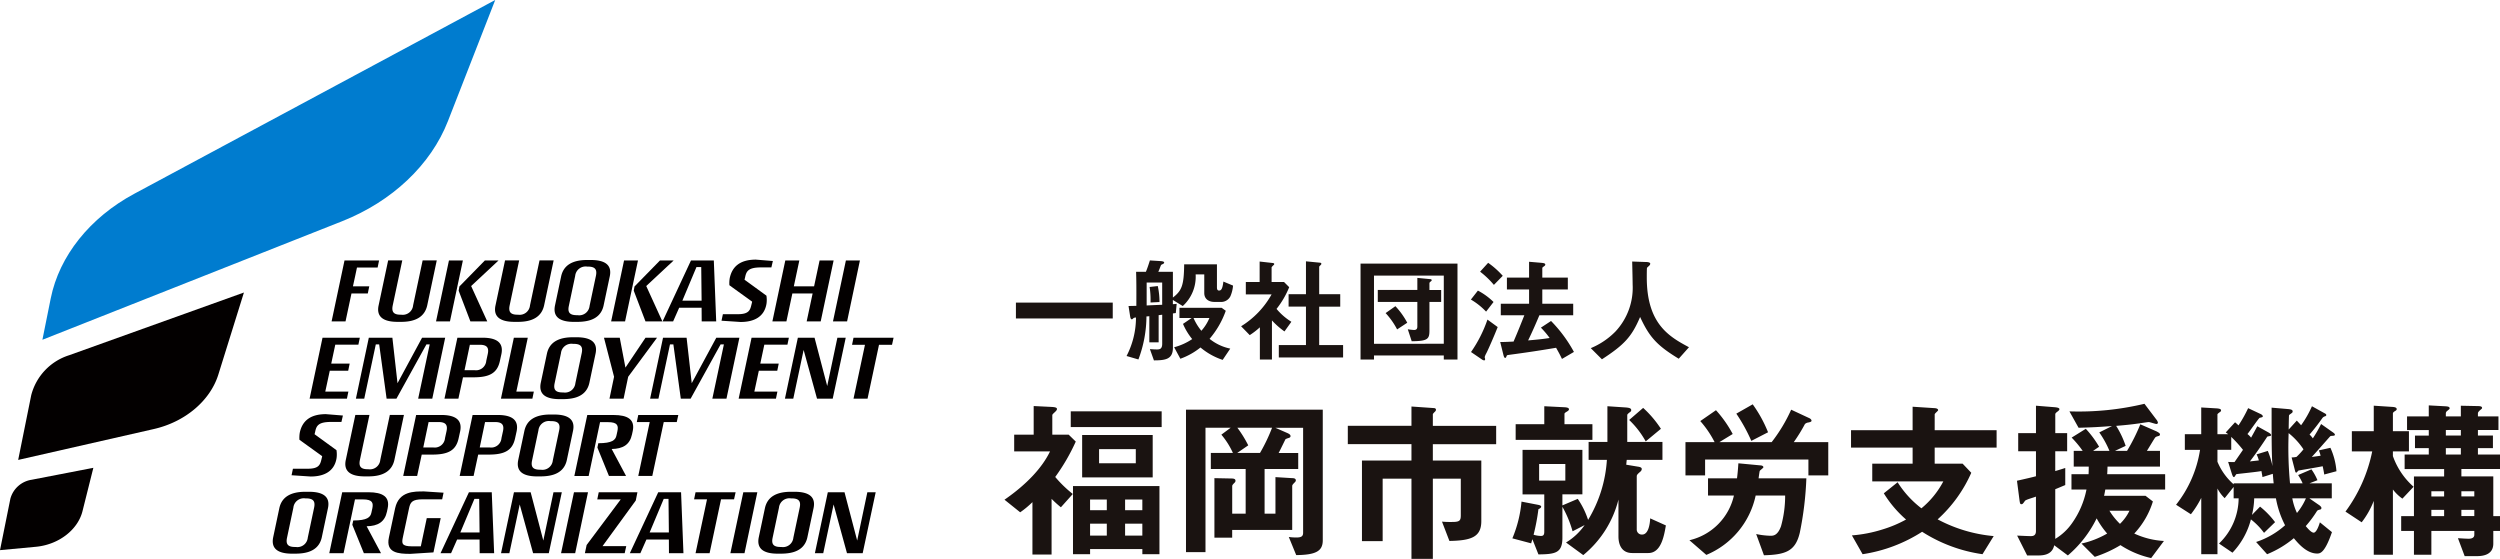 <svg xmlns="http://www.w3.org/2000/svg" width="394.8" height="88.258" viewBox="0 0 394.8 88.258">
  <g id="グループ_90" data-name="グループ 90" transform="translate(-82.299 -636.086)">
    <g id="グループ_93" data-name="グループ 93" transform="translate(82.299 636.086)">
      <g id="グループ_91" data-name="グループ 91" transform="translate(43.074 41.001)">
        <g id="グループ_90-2" data-name="グループ 90">
          <path id="パス_110" data-name="パス 110" d="M145.362,681.023H142.1c-.2,1.014-.42,1.955-.636,2.969h2.577l-.232,1.129h-2.577l-.941,4.416h-2.2l2.041-9.629h5.458Z" transform="translate(-128.801 -679.779)" fill="#030000"/>
          <path id="パス_111" data-name="パス 111" d="M153.676,687c-.376,1.722-1.738,2.605-4.1,2.605h-.594c-2.346,0-3.359-.883-2.982-2.605l1.505-7.1h2.23l-1.506,7.1c-.217,1.042.145,1.476,1.245,1.476h.1A1.64,1.64,0,0,0,151.446,687l1.505-7.1h2.23Z" transform="translate(-129.282 -679.779)" fill="#030000"/>
          <path id="パス_112" data-name="パス 112" d="M157.863,689.537h-2.2l2.042-9.629h2.2Zm3.345-5.588,2.548,5.588h-2.664l-1.854-4.851.115-.665,4.026-4.113h2.157Z" transform="translate(-129.88 -679.779)" fill="#030000"/>
          <path id="パス_113" data-name="パス 113" d="M173.342,687c-.376,1.722-1.737,2.605-4.1,2.605h-.593c-2.345,0-3.359-.883-2.983-2.605l1.506-7.1H169.4L167.9,687c-.218,1.042.145,1.476,1.245,1.476h.1A1.639,1.639,0,0,0,171.112,687l1.506-7.1h2.229Z" transform="translate(-130.489 -679.779)" fill="#030000"/>
          <path id="パス_114" data-name="パス 114" d="M183.353,687.013c-.58,2.708-3.476,2.591-4.677,2.591-2.23,0-3.374-.768-3-2.591l.97-4.59c.391-1.825,1.868-2.592,4.1-2.592h.579c2.229,0,3.388.768,3,2.592Zm-1.216-4.663c.232-1.085-.188-1.476-1.275-1.476h-.1a1.654,1.654,0,0,0-1.9,1.476l-1,4.735c-.232,1.072.189,1.462,1.274,1.462h.1a1.644,1.644,0,0,0,1.9-1.462Z" transform="translate(-131.105 -679.774)" fill="#030000"/>
          <path id="パス_115" data-name="パス 115" d="M187.325,689.537h-2.2l2.041-9.629h2.2Zm3.344-5.588,2.548,5.588h-2.665l-1.853-4.851.115-.665,4.026-4.113H195Z" transform="translate(-131.689 -679.779)" fill="#030000"/>
          <path id="パス_116" data-name="パス 116" d="M199.959,689.537l-.014-2.157H196.4l-.955,2.157h-1.665l4.488-9.629h3.605l.377,9.629Zm-.072-8.586h-.753l-2.23,5.314h3.041Z" transform="translate(-132.221 -679.779)" fill="#030000"/>
          <path id="パス_117" data-name="パス 117" d="M211.572,681h-1.665c-1.955,0-2.287.594-2.476,1.521l-.1.42,3.461,2.519a4.431,4.431,0,0,1,.014,1.245l-.043.232c-.376,1.752-1.766,2.679-4.054,2.679l-3.012-.2.218-1.029h2.346c1.737,0,1.954-.622,2.157-1.476.043-.188.087-.319.115-.507-1.157-.84-2.418-1.737-3.59-2.592a4.75,4.75,0,0,1,.057-1.143c.377-1.737,1.55-2.9,4.127-2.9l2.679.217Z" transform="translate(-132.83 -679.77)" fill="#030000"/>
          <path id="パス_118" data-name="パス 118" d="M219.887,689.537h-2.216l.941-4.416h-3.2l-.94,4.416h-2.215l2.041-9.629h2.215l-.869,4.084h3.2l.868-4.084h2.215Z" transform="translate(-133.356 -679.779)" fill="#030000"/>
          <path id="パス_119" data-name="パス 119" d="M224.68,689.537h-2.229l2.041-9.629h2.215Z" transform="translate(-133.982 -679.779)" fill="#030000"/>
          <path id="パス_120" data-name="パス 120" d="M142.094,694.009h-3.648l-.637,2.983h2.911l-.232,1.129h-2.911c-.232,1.115-.478,2.187-.71,3.3h3.649l-.232,1.115h-5.893l2.042-9.629h5.892Z" transform="translate(-128.573 -680.577)" fill="#030000"/>
          <path id="パス_121" data-name="パス 121" d="M154.242,702.537h-2.229l1.824-8.572h-.521l-4.735,8.572h-1.549l-1.173-8.572h-.535l-1.825,8.572h-1.318l2.041-9.629h3.721l.81,7.182,3.881-7.182h3.648Z" transform="translate(-129.052 -680.577)" fill="#030000"/>
          <path id="パス_122" data-name="パス 122" d="M165.841,696.557c-.405,1.926-1.621,2.606-4.17,2.606h-1.664l-.725,3.373h-2.2l2.042-9.629h3.966c2.346,0,3.345.855,2.983,2.592Zm-1.925-1.057c.232-1.043-.145-1.477-1.261-1.477h-1.564l-.839,4.011h1.564a1.623,1.623,0,0,0,1.868-1.476Z" transform="translate(-129.967 -680.577)" fill="#030000"/>
          <path id="パス_123" data-name="パス 123" d="M171.549,702.537h-4.966l2.041-9.629h2.2l-1.81,8.514h2.765Z" transform="translate(-130.55 -680.577)" fill="#030000"/>
          <path id="パス_124" data-name="パス 124" d="M180.962,700.013c-.579,2.708-3.475,2.591-4.677,2.591-2.229,0-3.373-.768-3-2.591l.97-4.59c.391-1.825,1.869-2.592,4.1-2.592h.579c2.23,0,3.388.768,3,2.592Zm-1.216-4.663c.232-1.085-.188-1.476-1.274-1.476h-.1a1.654,1.654,0,0,0-1.9,1.476l-1,4.735c-.231,1.072.189,1.462,1.275,1.462h.1a1.645,1.645,0,0,0,1.9-1.462Z" transform="translate(-130.958 -680.572)" fill="#030000"/>
          <path id="パス_125" data-name="パス 125" d="M187.743,699.076c-.231,1.129-.478,2.346-.724,3.461h-2.23l.725-3.461-1.593-6.168h2.49l.9,4.721,3.171-4.721H192.3Z" transform="translate(-131.615 -680.577)" fill="#030000"/>
          <path id="パス_126" data-name="パス 126" d="M203.741,702.537h-2.23l1.825-8.572h-.522l-4.734,8.572h-1.55l-1.172-8.572h-.536L193,702.537h-1.318l2.042-9.629h3.721l.811,7.182,3.881-7.182h3.648Z" transform="translate(-132.092 -680.577)" fill="#030000"/>
          <path id="パス_127" data-name="パス 127" d="M214.283,694.009h-3.649L210,696.992h2.911l-.232,1.129h-2.911c-.231,1.115-.477,2.187-.709,3.3H212.7l-.231,1.115H206.58l2.041-9.629h5.892Z" transform="translate(-133.007 -680.577)" fill="#030000"/>
          <path id="パス_128" data-name="パス 128" d="M221.913,702.537h-2.476l-2.115-7.7c-.55,2.549-1.086,5.155-1.636,7.7h-1.318l2.042-9.629h2.635l2,7.631c.536-2.519,1.071-5.111,1.607-7.631h1.318Z" transform="translate(-133.485 -680.577)" fill="#030000"/>
          <path id="パス_129" data-name="パス 129" d="M231.973,694.023h-2.055l-1.811,8.514h-2.215l1.81-8.514H225.66l.232-1.115h6.328Z" transform="translate(-134.179 -680.577)" fill="#030000"/>
          <path id="パス_130" data-name="パス 130" d="M139.23,707h-1.666c-1.954,0-2.287.594-2.475,1.52l-.1.42,3.461,2.519a4.432,4.432,0,0,1,.014,1.246l-.043.232c-.376,1.752-1.766,2.679-4.055,2.679l-3.011-.2.217-1.029h2.345c1.737,0,1.955-.622,2.158-1.476.043-.188.086-.319.115-.507-1.158-.84-2.418-1.737-3.591-2.592a4.81,4.81,0,0,1,.058-1.143c.376-1.737,1.55-2.9,4.126-2.9l2.679.217Z" transform="translate(-128.386 -681.367)" fill="#030000"/>
          <path id="パス_131" data-name="パス 131" d="M148.153,713c-.376,1.722-1.737,2.605-4.1,2.605h-.593c-2.346,0-3.359-.883-2.983-2.605l1.506-7.1h2.229l-1.505,7.1c-.218,1.042.145,1.476,1.245,1.476h.1A1.639,1.639,0,0,0,145.923,713l1.506-7.1h2.229Z" transform="translate(-128.942 -681.375)" fill="#030000"/>
          <path id="パス_132" data-name="パス 132" d="M158.9,709.557c-.405,1.926-1.622,2.606-4.17,2.606h-1.665l-.724,3.373h-2.2l2.041-9.629h3.967c2.345,0,3.344.855,2.983,2.592Zm-1.926-1.057c.232-1.043-.145-1.477-1.26-1.477h-1.564l-.84,4.011h1.564a1.624,1.624,0,0,0,1.869-1.476Z" transform="translate(-129.54 -681.375)" fill="#030000"/>
          <path id="パス_133" data-name="パス 133" d="M168.4,709.557c-.405,1.926-1.621,2.606-4.169,2.606h-1.665l-.725,3.373h-2.2l2.042-9.629h3.966c2.346,0,3.345.855,2.983,2.592Zm-1.925-1.057c.232-1.043-.145-1.477-1.261-1.477h-1.564l-.839,4.011h1.564a1.623,1.623,0,0,0,1.868-1.476Z" transform="translate(-130.124 -681.375)" fill="#030000"/>
          <path id="パス_134" data-name="パス 134" d="M177.167,713.013c-.58,2.708-3.476,2.591-4.677,2.591-2.23,0-3.374-.768-3-2.591l.971-4.59c.391-1.825,1.868-2.592,4.1-2.592h.579c2.23,0,3.388.768,3,2.592Zm-1.216-4.663c.232-1.085-.188-1.476-1.275-1.476h-.1a1.654,1.654,0,0,0-1.9,1.476l-1,4.735c-.232,1.072.189,1.462,1.274,1.462h.1a1.644,1.644,0,0,0,1.9-1.462Z" transform="translate(-130.725 -681.371)" fill="#030000"/>
          <path id="パス_135" data-name="パス 135" d="M188.044,708.963c-.347,1.651-1.447,2.288-3.214,2.317.71,1.347,1.578,2.925,2.273,4.256H184.4l-1.825-4.488.145-.68c2.215,0,2.722-.521,2.866-1.23l.145-.651c.174-.855.087-1.448-1.476-1.448h-1.26c-.594,2.794-1.2,5.7-1.8,8.5h-2.259l2.042-9.629h4.155c2.244,0,3.4.725,3.026,2.52Z" transform="translate(-131.309 -681.375)" fill="#030000"/>
          <path id="パス_136" data-name="パス 136" d="M195.754,707.023H193.7l-1.81,8.514h-2.216l1.81-8.514h-2.04l.231-1.115H196Z" transform="translate(-131.954 -681.375)" fill="#030000"/>
          <path id="パス_137" data-name="パス 137" d="M135.937,726.013c-.58,2.708-3.476,2.591-4.677,2.591-2.23,0-3.374-.768-3-2.591l.97-4.59c.391-1.825,1.868-2.592,4.1-2.592h.579c2.229,0,3.388.768,3,2.592Zm-1.216-4.663c.232-1.085-.188-1.476-1.275-1.476h-.1a1.654,1.654,0,0,0-1.9,1.476l-1,4.735c-.232,1.072.189,1.462,1.274,1.462h.1a1.644,1.644,0,0,0,1.9-1.462Z" transform="translate(-128.192 -682.169)" fill="#030000"/>
          <path id="パス_138" data-name="パス 138" d="M146.815,721.963c-.347,1.651-1.448,2.288-3.214,2.317.709,1.347,1.578,2.924,2.272,4.256h-2.707l-1.825-4.488.145-.681c2.216,0,2.722-.521,2.866-1.23l.145-.651c.174-.855.086-1.448-1.477-1.448h-1.26c-.593,2.794-1.2,5.7-1.8,8.5h-2.258l2.041-9.629H143.9c2.244,0,3.4.725,3.026,2.52Z" transform="translate(-128.777 -682.174)" fill="#030000"/>
          <path id="パス_139" data-name="パス 139" d="M156.141,720.015h-3.055c-1.723,0-1.984.478-2.187,1.463l-.955,4.488c-.217,1-.217,1.476,1.447,1.476h1.376c.319-1.462.622-3,.941-4.459h2.2l-1.143,5.416-3.663.231c-1.882,0-3.9-.145-3.373-2.591l.984-4.619c.594-2.708,3.012-2.65,4.576-2.65l3.07.2Z" transform="translate(-129.387 -682.165)" fill="#030000"/>
          <path id="パス_140" data-name="パス 140" d="M162.6,728.537l-.014-2.157h-3.548l-.955,2.157h-1.665l4.488-9.629h3.605l.376,9.629Zm-.072-8.586h-.754l-2.229,5.314h3.041Z" transform="translate(-129.926 -682.174)" fill="#030000"/>
          <path id="パス_141" data-name="パス 141" d="M174.141,728.537h-2.476l-2.114-7.7c-.551,2.549-1.086,5.155-1.636,7.7H166.6l2.041-9.629h2.636l2,7.631c.536-2.519,1.071-5.111,1.607-7.631H176.2Z" transform="translate(-130.551 -682.174)" fill="#030000"/>
          <path id="パス_142" data-name="パス 142" d="M178.93,728.537H176.7l2.041-9.629h2.215Z" transform="translate(-131.172 -682.174)" fill="#030000"/>
          <path id="パス_143" data-name="パス 143" d="M188.746,720.212l-5.255,7.21h3.75l-.246,1.115h-6.284l.275-1.3,5.386-7.2h-3.706l.232-1.13h6.11Z" transform="translate(-131.418 -682.174)" fill="#030000"/>
          <path id="パス_144" data-name="パス 144" d="M194.451,728.537l-.015-2.157h-3.547l-.955,2.157h-1.665l4.488-9.629h3.605l.376,9.629Zm-.072-8.586h-.754l-2.229,5.314h3.04Z" transform="translate(-131.882 -682.174)" fill="#030000"/>
          <path id="パス_145" data-name="パス 145" d="M205.394,720.023h-2.055l-1.81,8.514h-2.216l1.811-8.514h-2.041l.231-1.115h6.328Z" transform="translate(-132.546 -682.174)" fill="#030000"/>
          <path id="パス_146" data-name="パス 146" d="M207.419,728.537H205.19l2.041-9.629h2.215Z" transform="translate(-132.922 -682.174)" fill="#030000"/>
          <path id="パス_147" data-name="パス 147" d="M217.64,726.013c-.579,2.708-3.475,2.591-4.677,2.591-2.229,0-3.373-.768-3-2.591l.97-4.59c.39-1.825,1.868-2.592,4.1-2.592h.58c2.23,0,3.387.768,3,2.592Zm-1.216-4.663c.232-1.085-.188-1.476-1.274-1.476h-.1a1.654,1.654,0,0,0-1.9,1.476l-1,4.735c-.232,1.072.188,1.462,1.274,1.462h.1a1.645,1.645,0,0,0,1.9-1.462Z" transform="translate(-133.211 -682.169)" fill="#030000"/>
          <path id="パス_148" data-name="パス 148" d="M226.955,728.537h-2.476l-2.115-7.7c-.55,2.549-1.086,5.155-1.636,7.7h-1.318l2.042-9.629h2.635l2,7.631c.536-2.519,1.071-5.111,1.607-7.631h1.318Z" transform="translate(-133.795 -682.174)" fill="#030000"/>
        </g>
      </g>
      <g id="グループ_92" data-name="グループ 92">
        <path id="パス_149" data-name="パス 149" d="M136.743,671.032l-47.31,18.71L90.75,683.2c1.35-6.695,6.193-12.757,13.183-16.51l57.009-30.607-7.468,19.129C150.78,662.114,144.664,667.9,136.743,671.032Z" transform="translate(-82.737 -636.086)" fill="#007ccf"/>
        <path id="パス_150" data-name="パス 150" d="M106.781,706.862l-21.423,4.877,2.058-10.214a8.967,8.967,0,0,1,6-6.321l27.591-9.9-4.036,12.947C115.681,702.392,111.724,705.737,106.781,706.862Z" transform="translate(-82.487 -639.109)" fill="#030000"/>
        <path id="パス_151" data-name="パス 151" d="M87.967,727.27,82.3,727.8l1.639-8.131a4.119,4.119,0,0,1,3.371-2.987l9.732-1.885-1.715,6.847C94.583,724.612,91.544,726.936,87.967,727.27Z" transform="translate(-82.299 -640.921)" fill="#030000"/>
      </g>
    </g>
    <path id="パス_152" data-name="パス 152" d="M278.5,686.763c-.345.037-.454.037-.6.055v-.672l1.562.962a6.251,6.251,0,0,0,2.034-4.994h1.362v2.942c0,.926.69,1.4,1.6,1.4h.926a1.637,1.637,0,0,0,1.6-.889,5.269,5.269,0,0,0,.418-1.689l-1.525-.635c-.145,1.18-.345,1.416-.69,1.416-.237,0-.327-.182-.327-.491v-3.649h-5.176c-.037,3.3-.363,4.158-1.78,5.247V681.7h-2.306c.181-.381.363-.907.418-1.034.037-.072.054-.072.237-.163.2-.091.272-.163.272-.254,0-.182-.327-.218-.509-.236l-1.743-.11c-.128.382-.363,1.163-.635,1.8h-1.545c.038,1.272.055,2.289.038,5.376-.364,0-.745.019-1.235.019l.254,1.634c.054.327.127.472.29.472.037,0,.054-.019.2-.145.109-.109.145-.109.435-.146a13.245,13.245,0,0,1-1.489,6.084l1.871.545a19.485,19.485,0,0,0,1.271-6.792l.454-.037v4.122h1.471v-4.286l.563-.072v4.576c0,.818-.382.909-.8.909-.345,0-.636-.019-1.144-.055l.635,1.78c1.871,0,3-.2,3-2V688.27c.218-.018.237-.037.454-.054Zm-2.288.146c-.582.018-1.78.072-2.452.108V683.4h2.452Zm9.552,8.7,1.2-1.78a7.656,7.656,0,0,1-3.269-1.543,14,14,0,0,0,2.56-4.431l-.653-.472h-6.665V689h1.925l-1.362.925a9.9,9.9,0,0,0,1.453,2.4,9.37,9.37,0,0,1-2.851,1.289l.981,1.816a10.924,10.924,0,0,0,3.177-1.78A10.569,10.569,0,0,0,285.759,695.607ZM283.67,689a7.156,7.156,0,0,1-1.271,2.015A8.471,8.471,0,0,1,281.164,689Zm-7.881-2.525a11.92,11.92,0,0,0-.272-2.524l-1.29.145a13.259,13.259,0,0,1,.145,2.451Zm25.217.727h3.324v-1.962h-3.324v-4.322c0-.073.109-.163.254-.309a.289.289,0,0,0,.091-.181c0-.091-.11-.164-.2-.164l-2.234-.218v5.194h-2.742V687.2h2.742v6.065h-4.286v1.962h10.151v-1.962h-3.777Zm17.409-3.651c0-.163.053-.2.253-.363a.244.244,0,0,0,.11-.162c0-.091-.11-.164-.2-.164l-2.071-.2v1.906H310.26v1.888h6.247v3.868c0,.364-.127.563-.527.563a8.878,8.878,0,0,1-.981-.109l.618,1.888c2.56-.019,2.8-.363,2.8-1.706v-4.5h1.852v-1.888h-1.852Zm-6.919,4.668a11.8,11.8,0,0,1,1.816,2.579l1.6-1.054a11.972,11.972,0,0,0-1.871-2.615ZM352.74,682.6c0-.237,0-1.453.037-1.525s.327-.309.363-.362a.436.436,0,0,0,.146-.291c0-.273-.618-.273-.818-.273l-2.034-.072c.019.762.072,3.1.072,3.6a10.125,10.125,0,0,1-2.724,7.464,11.754,11.754,0,0,1-3.886,2.615l1.762,1.762c3.541-2.306,4.7-3.559,6.028-6.683,1.489,3.232,2.706,4.521,6.1,6.592l1.616-1.816C356.264,691.939,352.74,689.922,352.74,682.6Zm-27.759,11.768,1.653,1.126a.98.98,0,0,0,.418.2c.127,0,.163-.146.163-.2s-.072-.272-.072-.328a2.378,2.378,0,0,1,.236-.563c.327-.618,1.326-2.924,1.816-4.177l-1.616-1.181A20.671,20.671,0,0,1,324.981,694.372Zm3.559-7.9a10.4,10.4,0,0,0-2.469-1.8l-1.108,1.416a10.878,10.878,0,0,1,2.4,1.906Zm.054-2.7,1.4-1.435a13.445,13.445,0,0,0-2.306-2.052l-1.271,1.4A13.507,13.507,0,0,1,328.595,683.767Zm-18.933,11.149h11.023v.635h2.162V680.407H307.537v15.145h2.125Zm0-12.621h11.023v10.769H309.662ZM288.676,690.3l1.362,1.4a11.67,11.67,0,0,0,1.6-1.235v5.084h1.906v-6.174a12.4,12.4,0,0,0,1.979,1.743l1.09-1.525a9.793,9.793,0,0,1-2.343-2.034,13.789,13.789,0,0,0,2-3.432l-.817-.817h-1.962v-2.288c0-.072.037-.109.29-.363a.264.264,0,0,0,.128-.181c0-.091-.091-.146-.2-.163l-2.107-.237v3.232H289.42v1.961h4.068A13.755,13.755,0,0,1,288.676,690.3Zm-20.271-3.741H253.114v2.506h15.291Zm70.941,8.9,1.888-1.107a21.842,21.842,0,0,0-3.613-4.885l-1.6,1.053a13.78,13.78,0,0,1,1.38,1.634c-.944.145-1.525.218-3.4.382.635-1.307,1.216-2.633,1.78-3.977h5.339v-1.817H336.24v-2.251h4.031v-1.871H336.24v-1.508c0-.072.054-.126.254-.272.145-.09.218-.181.218-.272,0-.236-.327-.253-.653-.29l-1.907-.163v2.506h-3.5v1.871h3.5v2.251h-4.467v1.817h3.722c-.472,1.18-.962,2.433-1.707,4.159-.454.017-1.362.072-2.106.072l.527,2.124c.037.11.109.382.253.382.11,0,.145-.072.236-.309.037-.127.091-.127.454-.182,2.85-.381,4.522-.635,7.355-1.107C338.637,694.1,338.928,694.571,339.346,695.461ZM262.127,726.3h2.7v-.817h8.254v.817h2.7v-10.76H262.127Zm8.227-8.635h2.724v1.688h-2.724Zm0,3.813h2.724v1.879h-2.724Zm-5.53-3.813h2.643v1.688h-2.643Zm0,3.813h2.643v1.879h-2.643Zm-5.5-7.382a31.552,31.552,0,0,0,3.241-5.585l-1.116-1.089h-2.589v-3.051c0-.136.054-.191.436-.544.109-.11.3-.272.3-.464,0-.218-.3-.3-.9-.327l-2.778-.137v4.523h-3.078v2.641H258.5c-1.226,2.561-3.677,5.2-7.191,7.628l2.479,1.988a14.178,14.178,0,0,0,1.934-1.607v8.281h3.023v-8.8a16.742,16.742,0,0,0,1.471,1.334l1.88-2.1A18.967,18.967,0,0,1,259.322,714.1Zm112.567-7.055a20.6,20.6,0,0,0-2.424-4.413l-2.588,1.472a26.764,26.764,0,0,1,2.37,4.3Zm26.316-2.833c0-.137.545-.545.545-.653,0-.3-.517-.328-.653-.328l-3.378-.219v3.706h-9.725v2.751h9.725V712h-6.374V714.8h11.223a13.848,13.848,0,0,1-3.46,4.25,15.729,15.729,0,0,1-3.759-4.114l-2.179,1.744a17.8,17.8,0,0,0,3.514,4.14,19.06,19.06,0,0,1-3.677,1.552,21.415,21.415,0,0,1-4.876.954l1.689,2.97a23.942,23.942,0,0,0,9.4-3.542,23.882,23.882,0,0,0,9.534,3.542l1.77-2.861a23.107,23.107,0,0,1-8.853-2.641,21.68,21.68,0,0,0,5.311-7.355L402.618,712h-4.413v-2.533h9.779v-2.751h-9.779Zm-27.623,8.934c.054-.109.572-.464.572-.572,0-.246-.354-.3-.49-.3l-3.46-.328c-.054.818-.109,1.525-.218,2.37H362.41v2.724H366.5a9.38,9.38,0,0,1-7.027,7.055l2.669,2.315a13.109,13.109,0,0,0,7.791-9.371h4.657a17.855,17.855,0,0,1-.653,4.849c-.545,1.5-1.253,1.5-1.662,1.5a12.113,12.113,0,0,1-2.261-.272l1.227,3.351c3.486-.082,4.985-.681,5.665-3.568a52.1,52.1,0,0,0,1.035-8.581h-7.545C370.446,713.933,370.555,713.143,370.582,713.143Zm54.921-.68h8.281v-2.48h-2.07c.218-.327,1.2-1.988,1.307-2.1s.136-.137.517-.246a.263.263,0,0,0,.245-.272c0-.218-.517-.435-.544-.463l-2.56-1.117a30.075,30.075,0,0,1-2.1,4.195h-1.906l1.688-.79a14.577,14.577,0,0,0-1.5-3.159c1.335-.109,2.4-.218,3.35-.354.273-.027,1.608-.246,1.8-.246s1.008.3,1.2.3a.222.222,0,0,0,.245-.219,1.186,1.186,0,0,0-.272-.516l-1.853-2.453a44.688,44.688,0,0,1-11.849,1.2l1.444,2.587c1.989-.054,3.078-.109,5.284-.272l-2.016,1.008a15.037,15.037,0,0,1,1.608,2.914h-2.588l.954-.653a16.049,16.049,0,0,0-2.1-2.834l-2.234,1.39a16.5,16.5,0,0,1,1.743,2.1h-1.416v2.48h2.37c0,.191,0,.708-.027,1.2h-2.7v2.424h2.37a13.764,13.764,0,0,1-2.261,5.285,8.678,8.678,0,0,1-2.669,2.506v-7.845c.49-.191,1.171-.491,1.58-.654v-2.7c-.327.109-.572.191-1.58.491v-3.132h1.879v-2.861H417.25v-2.969c0-.109.054-.219.354-.436.218-.163.3-.272.3-.381,0-.218-.436-.272-.68-.3l-3.023-.244v4.331h-2.806v2.861H414.2v3.95c-.736.191-1.308.327-3,.709l.408,3.132c.054.354.082.572.273.572s.245-.054.517-.435a.49.49,0,0,1,.245-.218c.408-.191,1.117-.382,1.553-.544v5.447c0,.736-.491.79-.818.79-.409,0-1.444-.054-2.152-.082l1.58,3.133h1.853c1.933,0,2.288-1.034,2.424-1.608l2.152,1.608a18.162,18.162,0,0,0,4.548-5.857,13.476,13.476,0,0,0,1.661,2.4,14.265,14.265,0,0,1-4.058,1.58l2.1,2.1a18.986,18.986,0,0,0,4.058-1.852,14.6,14.6,0,0,0,4.849,2.043l2.016-2.7a12.766,12.766,0,0,1-4.685-1.171,13.044,13.044,0,0,0,2.941-5.066l-1.17-.9h-6.538c.082-.354.136-.653.191-.981H434.6v-2.424h-9.153C425.477,713.28,425.477,713.116,425.5,712.463Zm3.46,6.973a7.231,7.231,0,0,1-1.5,2.07,10.667,10.667,0,0,1-1.661-2.07Zm-51.245-13.7a1.008,1.008,0,0,1,.572-.245c.381-.083.463-.164.463-.273,0-.19-.218-.354-.354-.408l-2.86-1.335a24.837,24.837,0,0,1-3.079,5.122h-8.253l2.1-1.281a18.484,18.484,0,0,0-2.642-3.758l-2.479,1.716a15.605,15.605,0,0,1,2.261,3.324h-4.6v5.256h3.1v-2.506h16.316v2.506H381.4V708.6h-5.448A26.166,26.166,0,0,0,377.719,705.734Zm109.761,7.11v-2.288h-3.487v-1.008h2.37v-1.989h-2.37v-.872h3.242v-2.151h-3.242v-.49c0-.137.11-.273.272-.436.355-.3.382-.327.382-.408,0-.218-.191-.3-.763-.3l-2.588-.053v1.689h-2.37v-.517a.5.5,0,0,1,.218-.355c.327-.272.382-.3.382-.408,0-.272-.328-.3-.763-.327l-2.533-.136v1.743H472.8v2.151h3.432v.872h-2.179v1.989h2.179v1.008h-3.813v2.288h6.238v1.171h-4.767v6.265h-2.016v2.343h2.016v3.759h2.751v-3.759h6.783v.6c0,.626-.709.626-.926.626-.354,0-1.2-.054-1.661-.082L481.9,726.6h1.962c1.335,0,2.56-.437,2.56-1.989v-1.988h1.062V720.28h-1.062v-6.265h-5.039v-1.171Zm-8.825,7.436h-2.016V719.3h2.016Zm0-3.106h-2.016v-.818h2.016Zm2.642-6.619h-2.37v-1.008h2.37Zm0-3h-2.37v-.872h2.37Zm2.125,12.721h-2.043V719.3h2.043Zm0-3.923v.818h-2.043v-.818Zm-9.589-.708a11.56,11.56,0,0,1-3.269-4.849v-.736H473.1v-3.187h-2.533v-2.806c0-.135.136-.244.3-.354.245-.136.3-.218.3-.327,0-.191-.163-.327-.736-.354l-2.887-.19v4.031h-3.46v3.187H467.3a23.955,23.955,0,0,1-4.223,9.507l2.56,1.689a13.429,13.429,0,0,0,1.907-3.378v8.5h3.023v-10.3a6.936,6.936,0,0,0,1.5,1.444Zm-18.5-4.713a4.063,4.063,0,0,1-.763.083l.491,1.906c.082.328.108.49.245.49.082,0,.218-.218.354-.327.109-.028,3.215-.544,3.813-.681.082.328.218,1.036.245,1.308l1.934-.518a10.944,10.944,0,0,0-.954-3.7l-1.825.408a4.5,4.5,0,0,1,.272.845c-.163.027-1.171.163-1.389.191.463-.491,2.479-2.778,2.887-3.241.109-.11.327-.082.544-.11.136-.027.219-.054.219-.162,0-.164-.219-.3-.328-.382l-1.852-1.307A19.158,19.158,0,0,1,457.922,708a3.87,3.87,0,0,0-.518-.6,31.855,31.855,0,0,0,2.016-2.588.771.771,0,0,1,.463-.3c.11-.055.164-.109.164-.191,0-.136-.137-.218-.3-.3l-1.962-1.09a16.482,16.482,0,0,1-1.716,3c-.191-.218-.3-.327-.68-.735l-1.28,1.416c0-.3.027-2.1.054-2.234,0-.082.191-.191.327-.3.136-.082.245-.163.245-.326,0-.246-.19-.328-.789-.382l-2.534-.218c0,5.475,0,7.218.137,9.234a13.127,13.127,0,0,0-.736-2.4l-1.77.545a4.783,4.783,0,0,1,.354.954c-.218.027-1.226.135-1.416.163,1.253-1.635,2.452-3.46,2.751-3.922a3.6,3.6,0,0,1,.408-.083c.136-.026.191-.082.191-.163,0-.135-.219-.3-.409-.408l-1.77-.981c-.136.273-.872,1.608-.981,1.8a3.483,3.483,0,0,0-.573-.573c.328-.381,1.771-2.506,1.934-2.56.082-.026.272-.054.327-.082.109-.027.164-.082.164-.136,0-.218-.273-.354-.464-.436l-1.853-.872a20.5,20.5,0,0,1-1.525,2.724,4.911,4.911,0,0,0-.544-.49l-1.471,1.607a2.115,2.115,0,0,1,.381.273h-1.689v-3.133c0-.082.3-.3.381-.354a.347.347,0,0,0,.191-.273c0-.218-.272-.3-.845-.327l-2.287-.136v4.223H437.71v2.478h2.4a18.535,18.535,0,0,1-3.786,8.663l2.343,1.5a15.151,15.151,0,0,0,1.635-2.588V726.3h2.56V715.922A5.955,5.955,0,0,0,444,717.447l1.417-1.77v1.8h.789a9.984,9.984,0,0,1-3.1,7.136l2.125,1.444a12.011,12.011,0,0,0,2.914-5.256,10.645,10.645,0,0,1,2.071,2.124l1.743-1.689a13.5,13.5,0,0,0-2.37-2.452l-1.28,1.308a12.2,12.2,0,0,0,.354-2.615h3.432a14.955,14.955,0,0,0,1.444,4.249,12.861,12.861,0,0,1-4.576,2.642L450.7,726.3a15.975,15.975,0,0,0,4.222-2.533c.654.789,2.016,2.424,3.678,2.424.463,0,1.2-.055,2.342-3.378l-1.907-1.552c-.108.381-.517,1.634-.98,1.634-.381,0-.954-.681-1.253-1.035a17.73,17.73,0,0,0,1.716-2.288c.136-.245.273-.245.545-.327a.241.241,0,0,0,.218-.245c0-.191-.272-.409-.49-.544l-1.417-.981h3.541V715.1H457.4l1.253-.49a8.67,8.67,0,0,0-.953-1.716l-2.1.9a8.639,8.639,0,0,1,.709,1.307h-1.989a59.763,59.763,0,0,1-.218-7.926,11.1,11.1,0,0,1,2.343,2.56A11.326,11.326,0,0,1,455.335,710.937Zm-9.915,4.167v.164a9.718,9.718,0,0,1-2.56-3.569v-1.88h2.178v-2.042a20.013,20.013,0,0,1,1.853,2.042l-1.335,1.934c-.355,0-.654,0-1.008-.027l.572,1.825c.11.328.191.571.355.571.109,0,.245-.354.381-.463.272-.053,3.323-.354,3.95-.49.109.627.136.709.163.953l1.635-.516c.054.625.054.762.136,1.5Zm11.413,2.371a9.478,9.478,0,0,1-1.416,2.315,9.474,9.474,0,0,1-.736-2.315Zm-104.26-8.99,2.4-1.989a17.014,17.014,0,0,0-2.806-3.3l-2.207,1.907A14.027,14.027,0,0,1,352.572,708.485Zm-72.6,17.487h3.079v-19.64h3.977l-1.471,1.091a12.263,12.263,0,0,1,1.825,2.887h-3.487v2.533h5.5V719.9h-2.125v-4.332c0-.163.054-.245.381-.572a.391.391,0,0,0,.137-.3c0-.191-.109-.355-.627-.355l-2.7-.054v9.4h2.805v-1.227h9.48v-6.918c0-.163.082-.272.408-.6a.454.454,0,0,0,.164-.3c0-.3-.3-.354-.518-.354l-2.7-.164V719.9h-1.716v-7.055h5.311v-2.533H294.6c.164-.272,1.035-2.1,1.09-2.179a2.356,2.356,0,0,1,.49-.191c.083-.026.3-.082.3-.3,0-.245-.3-.381-.463-.463l-1.934-.845h4.385v16.589c0,.573-.327.735-1.062.735a8.7,8.7,0,0,1-1.2-.081l1.171,2.859c3.159-.026,4.195-.653,4.195-2.342V703.473h-21.6Zm8.118-19.64h5.475a26.954,26.954,0,0,1-1.906,3.978h-3.6l1.743-1.2A18,18,0,0,0,288.09,706.333Zm30.865-2.1c0-.083.027-.136.354-.464a.383.383,0,0,0,.137-.3c0-.191-.219-.245-.355-.245l-3.513-.245v3.05H305.526v2.887h10.052v2.589H307.76V724.23h3.269v-9.861h4.549v12.666h3.377V714.369h4.413v5.774c0,.872-.191,1.063-1.389,1.063a14.526,14.526,0,0,1-1.58-.054l1.171,3.05c3.513-.054,5.039-.654,5.039-3.132v-9.561h-7.655v-2.589h10v-2.887h-10Zm-57.182,1.988h14.356v-2.478H261.773Zm1.8,1.253v6.7h11.141v-6.7Zm8.472,4.468h-5.8v-2.234h5.8ZM352,723.195a.8.8,0,0,1-.845-.844v-8.336c0-.246.109-.355.573-.762a.559.559,0,0,0,.218-.409c0-.246-.272-.328-.653-.381l-1.8-.3c.027-.163.027-.3.082-.762h5.639v-2.834h-5.557v-4.223c0-.135.082-.217.464-.516a.331.331,0,0,0,.162-.272c0-.246-.162-.382-.9-.436l-2.861-.191v5.638h-2.969V711.4h2.888a20.768,20.768,0,0,1-2.97,9.48,12.832,12.832,0,0,0-1.634-3.324l-2.424,1.034v-1.743h3.159V709.82h-9.451v7.028h3.431v5.884c0,.463-.109.681-.517.681a4.189,4.189,0,0,1-1.171-.191,32.651,32.651,0,0,0,.763-4.032c.245-.109.435-.245.435-.409,0-.082-.082-.191-.435-.272l-2.67-.517a19.424,19.424,0,0,1-1.444,5.8l2.97.789c.054-.218.082-.3.191-.653l.954,2.4c2.724-.026,3.786-.245,3.786-2.641v-4.877a17.38,17.38,0,0,1,1.607,3.869l1.906-.981a9.644,9.644,0,0,1-2.941,2.751l2.724,1.988a16.5,16.5,0,0,0,5.557-8.77v5.83c0,1.225.464,2.615,2.179,2.615h2.533c2.015,0,2.479-2.643,2.778-4.359l-2.479-1.117C353.227,721.7,352.954,723.195,352,723.195Zm-16.262-8.526v-2.615h4.14v2.615Zm4.522-10.978c.108-.082.19-.163.19-.272,0-.218-.245-.3-.681-.328l-3.215-.162v2.833h-4.521v2.479h12.122v-2.479h-4.413v-1.58C339.743,704.019,339.77,703.99,340.261,703.691Z" transform="translate(-10.381 -2.691)" fill="#1a1311"/>
  </g>
</svg>
